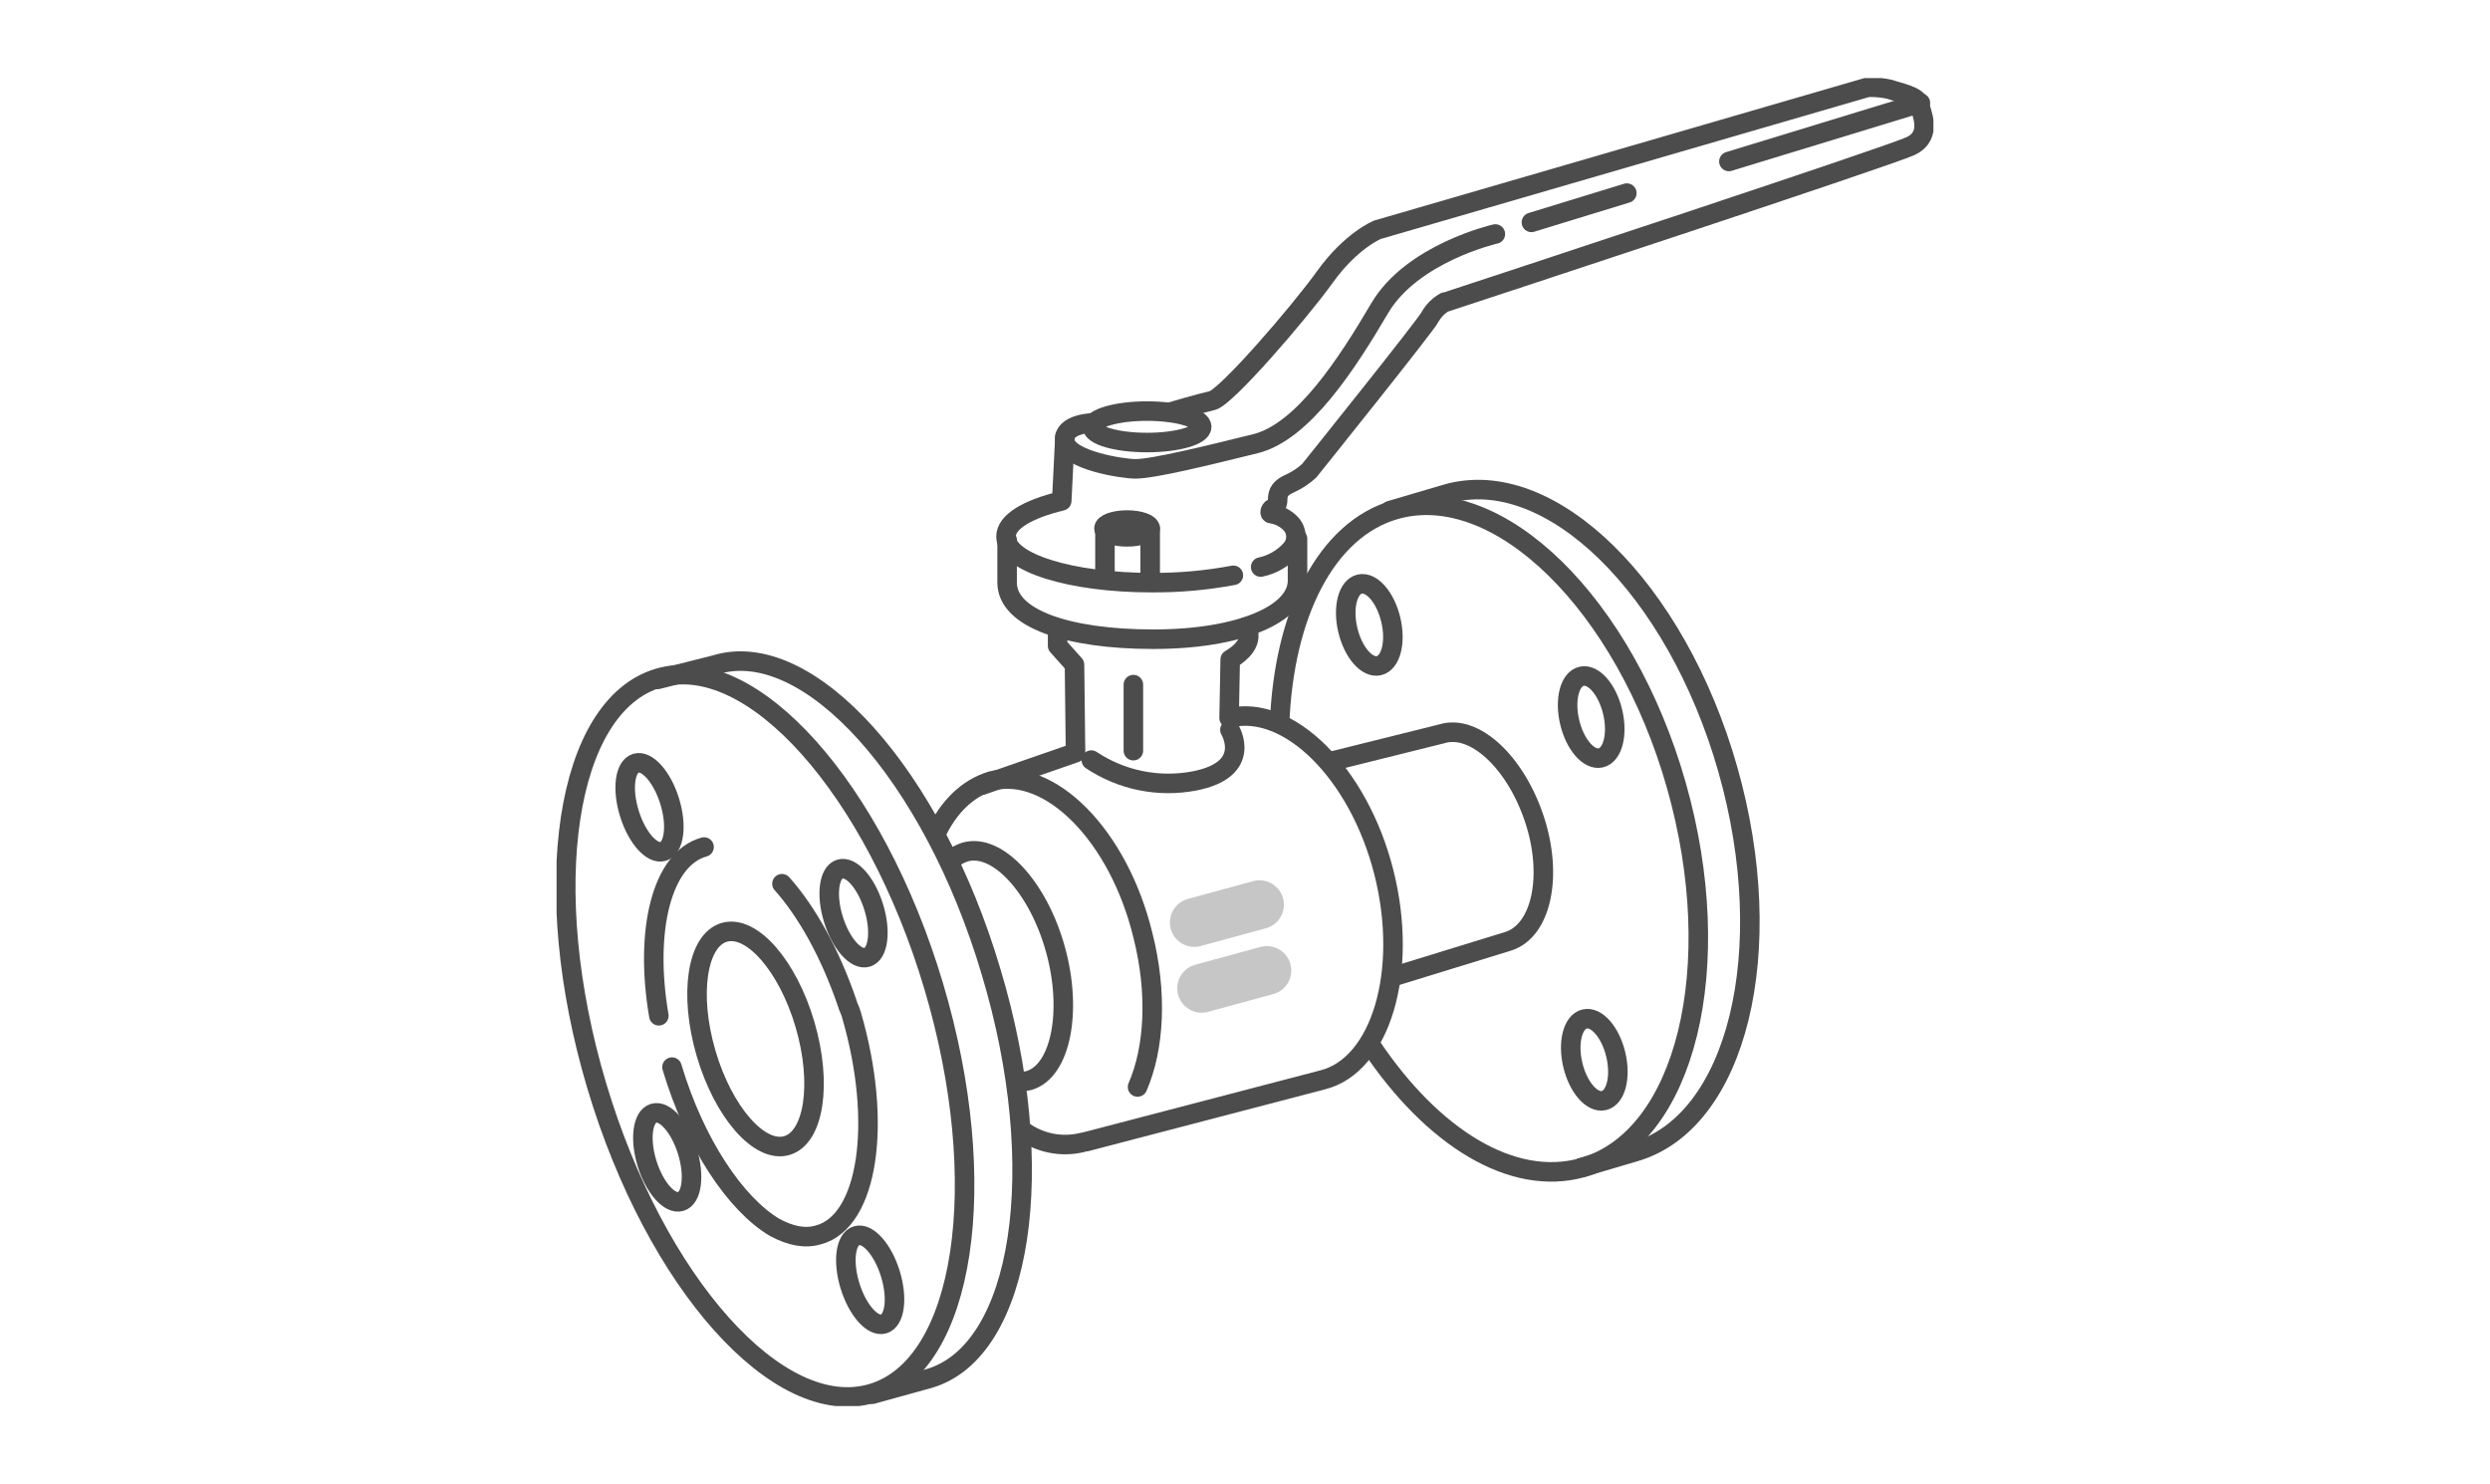 <svg width="255" height="152" viewBox="0 0 255 152" fill="none" xmlns="http://www.w3.org/2000/svg">
<rect width="255" height="152" fill="white"/>
<g clip-path="url(#clip0)">
<path d="M89.288 142.707C98.817 139.887 101.648 121.201 95.613 100.972C89.577 80.742 76.96 66.629 67.432 69.449C57.904 72.269 55.072 90.955 61.108 111.185C67.143 131.414 79.76 145.527 89.288 142.707Z" stroke="#4C4C4C" stroke-width="2" stroke-linecap="round" stroke-linejoin="round"/>
<path d="M89.327 142.786L95.146 141.176C104.732 138.383 107.536 119.603 101.499 99.535C95.485 79.249 82.749 65.186 73.269 68.084L67.345 69.582" stroke="#4C4C4C" stroke-width="2" stroke-linecap="round" stroke-linejoin="round"/>
<path d="M97.319 88.123C97.755 87.736 98.267 87.442 98.822 87.262C102.16 86.296 106.34 90.909 108.092 97.244C109.844 103.579 108.626 109.689 105.393 110.655C105.007 110.748 104.61 110.786 104.213 110.767" stroke="#4C4C4C" stroke-width="2" stroke-linecap="round" stroke-linejoin="round"/>
<path d="M110.791 117.012C109.762 117.259 108.692 117.28 107.654 117.076C106.616 116.872 105.634 116.447 104.777 115.829" stroke="#4C4C4C" stroke-width="2" stroke-linecap="round" stroke-linejoin="round"/>
<path d="M95.815 85.457C97.108 82.671 99.048 80.739 101.521 79.983C107.535 78.485 114.557 85.569 117.038 95.761C118.542 101.661 118.226 107.352 116.497 111.321" stroke="#4C4C4C" stroke-width="2" stroke-linecap="round" stroke-linejoin="round"/>
<path d="M100.552 80.418L110.145 77.086L110.039 68.07L108.31 66.138V64.318" stroke="#4C4C4C" stroke-width="2" stroke-linecap="round" stroke-linejoin="round"/>
<path d="M126.308 58.919C123.535 59.44 120.717 59.691 117.895 59.668C109.701 59.668 103.025 57.631 103.025 54.95C103.025 53.453 105.183 52.157 108.731 51.296L109.062 44.691" stroke="#4C4C4C" stroke-width="2" stroke-linecap="round" stroke-linejoin="round"/>
<path d="M119.843 42.206C119.843 42.206 122.752 41.344 124.151 41.023C125.549 40.701 132.984 32.119 135.683 28.36C138.382 24.601 141.066 23.53 141.066 23.53L191.279 8.936H191.392C192.114 8.92 192.837 8.993 193.542 9.153C194.406 9.475 196.346 9.797 196.549 10.651C196.752 11.504 197.947 13.87 195.684 14.949C193.421 16.027 149.674 30.404 148.058 30.936H147.968C147.339 31.29 146.819 31.808 146.464 32.434C146.141 33.182 134.503 47.672 134.074 48.211C133.5 48.739 132.845 49.174 132.135 49.499C131.165 49.926 130.842 50.353 130.842 51.214C130.85 51.395 130.803 51.575 130.706 51.729C130.61 51.883 130.468 52.004 130.3 52.075C130.082 52.18 129.977 52.607 130.195 52.607C130.977 52.722 131.696 53.1 132.232 53.678C132.544 54.035 132.716 54.492 132.716 54.965C132.716 55.439 132.544 55.896 132.232 56.254C131.413 57.179 130.317 57.817 129.105 58.073" stroke="#4C4C4C" stroke-width="2" stroke-linecap="round" stroke-linejoin="round"/>
<path d="M153.14 23.965C153.14 23.965 144.622 25.897 141.284 31.58C137.946 37.264 133.42 44.243 128.571 45.441C123.722 46.639 118.114 48.017 116.287 48.017C114.994 48.017 109.385 47.156 109.062 45.224C108.739 43.292 112.189 43.292 112.189 43.292" stroke="#4C4C4C" stroke-width="2" stroke-linecap="round" stroke-linejoin="round"/>
<path d="M166.604 19.778L156.831 22.774" stroke="#4C4C4C" stroke-width="2" stroke-linecap="round" stroke-linejoin="round"/>
<path d="M196.669 10.546L177.055 16.536" stroke="#4C4C4C" stroke-width="2" stroke-linecap="round" stroke-linejoin="round"/>
<path d="M111.761 77.842C114.851 79.904 118.631 80.673 122.286 79.984C128.428 78.808 125.955 74.742 125.955 74.742" stroke="#4C4C4C" stroke-width="2" stroke-linecap="round" stroke-linejoin="round"/>
<path d="M116.069 70.114V76.876" stroke="#4C4C4C" stroke-width="2" stroke-linecap="round" stroke-linejoin="round"/>
<path d="M103.138 55.302V59.668C103.138 63.322 109.28 65.463 118.114 65.463C126.947 65.463 132.879 62.888 132.879 59.473V55.175" stroke="#4C4C4C" stroke-width="2" stroke-linecap="round" stroke-linejoin="round"/>
<path d="M141.216 68.173C142.433 67.888 142.978 65.787 142.433 63.48C141.889 61.173 140.461 59.534 139.244 59.819C138.028 60.104 137.483 62.205 138.027 64.512C138.572 66.819 140 68.458 141.216 68.173Z" stroke="#4C4C4C" stroke-width="2" stroke-linecap="round" stroke-linejoin="round"/>
<path d="M163.938 77.613C165.155 77.328 165.7 75.227 165.155 72.921C164.611 70.614 163.183 68.975 161.967 69.26C160.75 69.544 160.205 71.645 160.75 73.952C161.294 76.259 162.722 77.898 163.938 77.613Z" stroke="#4C4C4C" stroke-width="2" stroke-linecap="round" stroke-linejoin="round"/>
<path d="M164.258 112.71C165.475 112.425 166.02 110.324 165.475 108.017C164.931 105.71 163.503 104.071 162.286 104.356C161.07 104.641 160.525 106.742 161.069 109.049C161.614 111.356 163.042 112.995 164.258 112.71Z" stroke="#4C4C4C" stroke-width="2" stroke-linecap="round" stroke-linejoin="round"/>
<path d="M131.044 74.082C131.48 62.917 135.788 54.224 142.9 52.187C153.426 49.192 166.394 61.847 171.672 80.417C176.949 98.988 172.641 116.578 162.079 119.573C154.861 121.61 146.674 116.458 140.419 107.12" stroke="#4C4C4C" stroke-width="2" stroke-linecap="round" stroke-linejoin="round"/>
<path d="M142.359 52.292L148.178 50.578C158.741 47.582 171.672 60.237 176.949 78.808C182.227 97.379 177.919 114.976 167.364 117.979L161.973 119.573" stroke="#4C4C4C" stroke-width="2" stroke-linecap="round" stroke-linejoin="round"/>
<path d="M80.576 117.321C83.374 116.507 84.209 110.959 82.441 104.929C80.673 98.899 76.971 94.671 74.173 95.484C71.376 96.298 70.541 101.846 72.309 107.876C74.077 113.907 77.778 118.135 80.576 117.321Z" stroke="#4C4C4C" stroke-width="2" stroke-linecap="round" stroke-linejoin="round"/>
<path d="M67.472 104.028C65.969 95.229 67.796 87.928 72.103 86.745" stroke="#4C4C4C" stroke-width="2" stroke-linecap="round" stroke-linejoin="round"/>
<path d="M80.08 90.504C82.666 93.402 85.034 97.692 86.763 102.74C86.869 103.166 87.087 103.488 87.192 103.915C90.425 114.975 88.913 125.062 83.854 126.455C82.448 126.889 80.944 126.567 79.343 125.706C75.351 123.347 71.148 117.117 68.818 109.284" stroke="#4C4C4C" stroke-width="2" stroke-linecap="round" stroke-linejoin="round"/>
<path d="M67.915 87.194C69.053 86.844 69.35 84.539 68.578 82.045C67.806 79.552 66.257 77.814 65.118 78.163C63.98 78.513 63.683 80.818 64.455 83.312C65.227 85.806 66.776 87.544 67.915 87.194Z" stroke="#4C4C4C" stroke-width="2" stroke-linecap="round" stroke-linejoin="round"/>
<path d="M88.81 98.035C89.948 97.685 90.246 95.38 89.473 92.886C88.701 90.392 87.152 88.654 86.013 89.004C84.875 89.354 84.578 91.659 85.35 94.153C86.122 96.647 87.671 98.385 88.81 98.035Z" stroke="#4C4C4C" stroke-width="2" stroke-linecap="round" stroke-linejoin="round"/>
<path d="M90.513 135.584C91.652 135.234 91.949 132.929 91.177 130.435C90.405 127.941 88.856 126.203 87.717 126.553C86.578 126.903 86.281 129.208 87.053 131.702C87.825 134.195 89.374 135.933 90.513 135.584Z" stroke="#4C4C4C" stroke-width="2" stroke-linecap="round" stroke-linejoin="round"/>
<path d="M69.727 123.043C70.866 122.693 71.163 120.388 70.391 117.894C69.619 115.4 68.07 113.662 66.931 114.012C65.792 114.362 65.495 116.667 66.267 119.161C67.039 121.654 68.588 123.392 69.727 123.043Z" stroke="#4C4C4C" stroke-width="2" stroke-linecap="round" stroke-linejoin="round"/>
<path d="M115.422 54.98C116.73 54.98 117.79 54.594 117.79 54.119C117.79 53.643 116.73 53.258 115.422 53.258C114.114 53.258 113.054 53.643 113.054 54.119C113.054 54.594 114.114 54.98 115.422 54.98Z" stroke="#4C4C4C" stroke-width="2" stroke-linecap="round" stroke-linejoin="round"/>
<path d="M113.159 54.119V59.166" stroke="#4C4C4C" stroke-width="2" stroke-linecap="round" stroke-linejoin="round"/>
<path d="M117.791 54.119V59.488" stroke="#4C4C4C" stroke-width="2" stroke-linecap="round" stroke-linejoin="round"/>
<path d="M117.467 45.321C120.56 45.321 123.068 44.6 123.068 43.711C123.068 42.821 120.56 42.101 117.467 42.101C114.374 42.101 111.866 42.821 111.866 43.711C111.866 44.6 114.374 45.321 117.467 45.321Z" stroke="#4C4C4C" stroke-width="2" stroke-linecap="round" stroke-linejoin="round"/>
<path d="M122.309 94.473L128.985 92.653" stroke="#C6C6C6" stroke-width="5" stroke-linecap="round" stroke-linejoin="round"/>
<path d="M123.061 101.212L129.737 99.393" stroke="#C6C6C6" stroke-width="5" stroke-linecap="round" stroke-linejoin="round"/>
<path d="M142.577 100.052L154.433 96.405C157.876 95.335 159.064 89.666 157.125 83.848C155.185 78.029 150.982 74.113 147.644 75.154L136.435 77.947" stroke="#4C4C4C" stroke-width="2" stroke-linecap="round" stroke-linejoin="round"/>
<path d="M127.601 64.206C127.601 64.206 128.895 65.816 125.985 67.538L125.872 73.529C131.887 72.031 139.127 79.115 141.713 89.306C144.299 99.498 141.389 109.09 135.465 110.588L111.22 116.923" stroke="#4C4C4C" stroke-width="2" stroke-linecap="round" stroke-linejoin="round"/>
</g>
<defs>
<clipPath id="clip0">
<rect width="141" height="136" fill="white" transform="translate(57 8)"/>
</clipPath>
</defs>
</svg>
